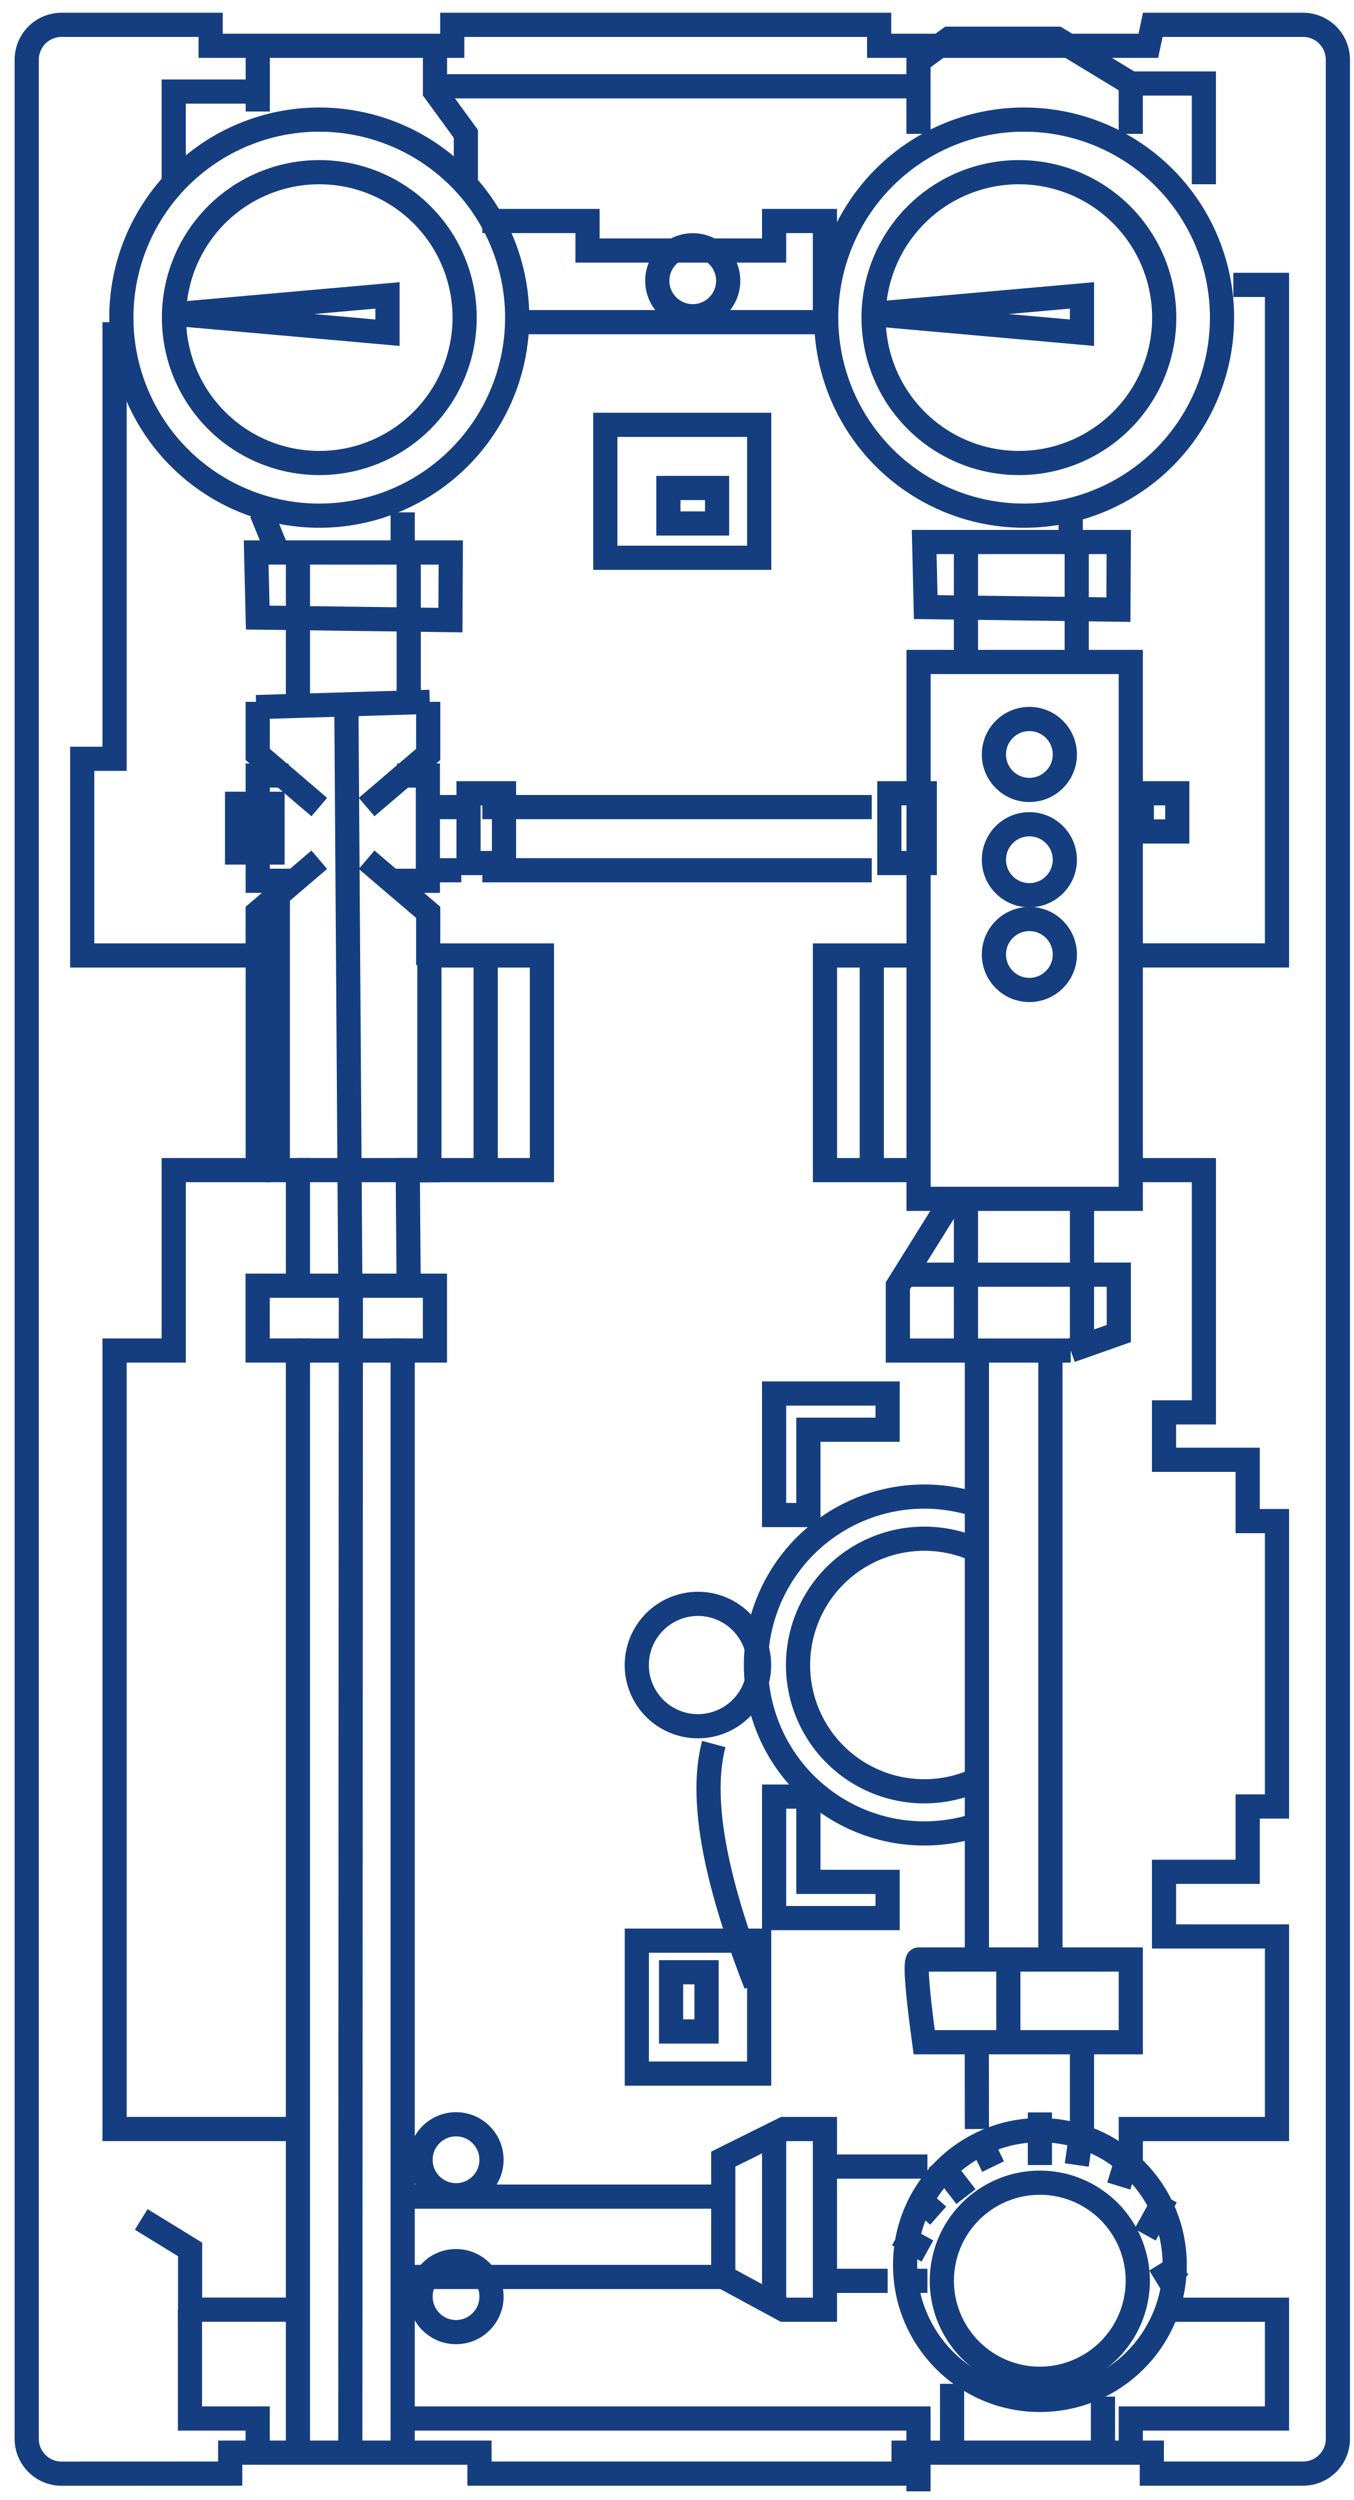 <?xml version="1.0" encoding="UTF-8"?>
<svg xmlns="http://www.w3.org/2000/svg" width="84" height="155" viewBox="0 0 84 155" fill="none">
  <path d="M14.281 153.361V152.061H29.747V153.361H56.057V152.061H71.457V153.361H80.839C81.123 153.361 81.404 153.305 81.666 153.196C81.929 153.088 82.167 152.928 82.368 152.727C82.568 152.527 82.728 152.288 82.836 152.026C82.945 151.763 83 151.482 83 151.198V3.702C83 3.418 82.944 3.136 82.835 2.873C82.727 2.61 82.567 2.371 82.365 2.17C82.164 1.969 81.925 1.81 81.662 1.702C81.398 1.593 81.117 1.538 80.832 1.539H71.516L71.241 2.839H54.541V1.539H28.057V2.839H13.067V1.539H3.821C3.537 1.539 3.255 1.595 2.993 1.703C2.73 1.812 2.492 1.971 2.291 2.172C2.09 2.373 1.93 2.612 1.822 2.874C1.713 3.137 1.657 3.418 1.657 3.702V151.202C1.657 151.776 1.885 152.326 2.291 152.732C2.696 153.137 3.246 153.365 3.82 153.365L14.281 153.361Z" stroke="#143E7F" stroke-width="1.5"></path>
  <path d="M18.483 152.384V83.73H15.983V79.712H26.983V83.73H24.981V152.384" stroke="#143E7F" stroke-width="1.5"></path>
  <path d="M18.484 83.732H24.982" stroke="#143E7F" stroke-width="1.5"></path>
  <path d="M24.982 136.188H44.871" stroke="#143E7F" stroke-width="1.5"></path>
  <path d="M24.982 141.169H44.871" stroke="#143E7F" stroke-width="1.5"></path>
  <path d="M44.87 133.864V141.164L48.63 143.2H51.178V131.996H48.63L44.87 133.864Z" stroke="#143E7F" stroke-width="1.5"></path>
  <path d="M48.026 131.997V143.201" stroke="#143E7F" stroke-width="1.5"></path>
  <path d="M24.981 149.944H56.981V154.461" stroke="#143E7F" stroke-width="1.5"></path>
  <path d="M70.152 152.387V149.944H79.222V143.2H72.245" stroke="#143E7F" stroke-width="1.5"></path>
  <path d="M70.152 133.954V131.998H79.222V120.056H72.214V116.05H77.405V111.999H79.222V94.306H77.404V90.506H72.214V87.566H74.687V72.545H70.152" stroke="#143E7F" stroke-width="1.5"></path>
  <path d="M70.152 59.235H79.222V17.663H76.515" stroke="#143E7F" stroke-width="1.5"></path>
  <path d="M74.686 11.424V5.178H70.151V8.3" stroke="#143E7F" stroke-width="1.5"></path>
  <path d="M70.152 5.178L65.582 2.401H58.882L56.982 3.789V8.3" stroke="#143E7F" stroke-width="1.5"></path>
  <path d="M56.987 5.35H26.987" stroke="#143E7F" stroke-width="1.5"></path>
  <path d="M28.901 11.422V8.3L26.986 5.677V2.401" stroke="#143E7F" stroke-width="1.5"></path>
  <path d="M15.99 2.402V6.913" stroke="#143E7F" stroke-width="1.5"></path>
  <path d="M15.99 5.677H10.777V11.422" stroke="#143E7F" stroke-width="1.5"></path>
  <path d="M7.107 19.975V47.045H5.101V59.237H15.99V72.545H10.778V83.731H7.107V131.996H18.483" stroke="#143E7F" stroke-width="1.5"></path>
  <path d="M8.761 137.6L11.793 139.463V143.197H18.484" stroke="#143E7F" stroke-width="1.5"></path>
  <path d="M15.985 152.387V149.944H11.785V143.2" stroke="#143E7F" stroke-width="1.5"></path>
  <path d="M33.62 59.238H26.638V72.546H33.62V59.238Z" stroke="#143E7F" stroke-width="1.5"></path>
  <path d="M30.13 59.237V72.545" stroke="#143E7F" stroke-width="1.5"></path>
  <path d="M56.987 59.238H51.18V72.545H56.987" stroke="#143E7F" stroke-width="1.5"></path>
  <path d="M54.084 59.237V72.545" stroke="#143E7F" stroke-width="1.5"></path>
  <path d="M70.152 41.041H56.987V74.327H70.152V41.041Z" stroke="#143E7F" stroke-width="1.5"></path>
  <path d="M63.861 48.976C65.076 48.976 66.061 47.991 66.061 46.776C66.061 45.561 65.076 44.576 63.861 44.576C62.646 44.576 61.661 45.561 61.661 46.776C61.661 47.991 62.646 48.976 63.861 48.976Z" stroke="#143E7F" stroke-width="1.5"></path>
  <path d="M63.861 61.377C65.076 61.377 66.061 60.392 66.061 59.177C66.061 57.962 65.076 56.977 63.861 56.977C62.646 56.977 61.661 57.962 61.661 59.177C61.661 60.392 62.646 61.377 63.861 61.377Z" stroke="#143E7F" stroke-width="1.5"></path>
  <path d="M28.292 136.103C29.507 136.103 30.492 135.118 30.492 133.903C30.492 132.688 29.507 131.703 28.292 131.703C27.077 131.703 26.092 132.688 26.092 133.903C26.092 135.118 27.077 136.103 28.292 136.103Z" stroke="#143E7F" stroke-width="1.5"></path>
  <path d="M28.292 144.588C29.507 144.588 30.492 143.603 30.492 142.388C30.492 141.172 29.507 140.188 28.292 140.188C27.077 140.188 26.092 141.172 26.092 142.388C26.092 143.603 27.077 144.588 28.292 144.588Z" stroke="#143E7F" stroke-width="1.5"></path>
  <path d="M42.977 19.607C44.192 19.607 45.177 18.622 45.177 17.407C45.177 16.192 44.192 15.207 42.977 15.207C41.762 15.207 40.777 16.192 40.777 17.407C40.777 18.622 41.762 19.607 42.977 19.607Z" stroke="#143E7F" stroke-width="1.5"></path>
  <path d="M63.861 55.502C65.076 55.502 66.061 54.518 66.061 53.303C66.061 52.087 65.076 51.102 63.861 51.102C62.646 51.102 61.661 52.087 61.661 53.303C61.661 54.518 62.646 55.502 63.861 55.502Z" stroke="#143E7F" stroke-width="1.5"></path>
  <path d="M64.514 135.324C65.716 135.325 66.89 135.683 67.888 136.351C68.887 137.019 69.665 137.969 70.124 139.079C70.584 140.189 70.704 141.411 70.469 142.589C70.234 143.768 69.656 144.85 68.806 145.7C67.956 146.55 66.874 147.128 65.695 147.363C64.517 147.598 63.295 147.478 62.185 147.019C61.075 146.559 60.125 145.781 59.457 144.783C58.788 143.784 58.431 142.61 58.43 141.408C58.429 140.609 58.586 139.818 58.892 139.079C59.197 138.341 59.645 137.67 60.211 137.105C60.776 136.54 61.447 136.092 62.185 135.786C62.923 135.48 63.715 135.324 64.514 135.324Z" stroke="#143E7F" stroke-width="1.5"></path>
  <path d="M64.514 148.792C69.133 148.792 72.877 145.048 72.877 140.429C72.877 135.811 69.133 132.066 64.514 132.066C59.895 132.066 56.151 135.811 56.151 140.429C56.151 145.048 59.895 148.792 64.514 148.792Z" stroke="#143E7F" stroke-width="1.5"></path>
  <path d="M43.304 99.436C44.054 99.438 44.786 99.661 45.41 100.078C46.032 100.496 46.518 101.088 46.804 101.781C47.091 102.474 47.165 103.237 47.019 103.972C46.872 104.708 46.511 105.383 45.981 105.913C45.45 106.444 44.775 106.805 44.04 106.951C43.304 107.098 42.542 107.023 41.849 106.737C41.156 106.45 40.563 105.965 40.146 105.342C39.728 104.719 39.505 103.986 39.504 103.237C39.504 102.737 39.602 102.243 39.793 101.782C39.984 101.321 40.264 100.902 40.617 100.55C40.97 100.197 41.389 99.917 41.85 99.726C42.311 99.535 42.805 99.436 43.304 99.436Z" stroke="#143E7F" stroke-width="1.5"></path>
  <path d="M60.528 96.076C59.331 95.542 58.02 95.318 56.714 95.422C55.408 95.527 54.15 95.958 53.053 96.675C51.957 97.392 51.058 98.373 50.439 99.527C49.82 100.682 49.5 101.973 49.509 103.283C49.518 104.593 49.856 105.88 50.491 107.026C51.127 108.172 52.039 109.14 53.145 109.841C54.252 110.543 55.517 110.956 56.824 111.042C58.131 111.129 59.439 110.886 60.628 110.336" stroke="#143E7F" stroke-width="1.5"></path>
  <path d="M60.772 93.365C59.223 92.826 57.57 92.66 55.945 92.879C54.32 93.098 52.769 93.697 51.419 94.626C50.068 95.556 48.956 96.791 48.171 98.231C47.386 99.671 46.952 101.275 46.902 102.914C46.853 104.553 47.19 106.18 47.887 107.664C48.583 109.149 49.62 110.448 50.912 111.458C52.204 112.467 53.715 113.158 55.324 113.475C56.933 113.791 58.594 113.725 60.172 113.28" stroke="#143E7F" stroke-width="1.5"></path>
  <path d="M63.21 10.675C64.993 10.675 66.737 11.203 68.219 12.194C69.702 13.184 70.858 14.593 71.54 16.24C72.223 17.888 72.402 19.701 72.054 21.45C71.706 23.198 70.847 24.805 69.586 26.066C68.325 27.327 66.719 28.186 64.97 28.534C63.221 28.881 61.408 28.703 59.76 28.02C58.113 27.338 56.705 26.182 55.714 24.699C54.723 23.216 54.195 21.473 54.195 19.69C54.195 18.506 54.428 17.334 54.881 16.24C55.334 15.146 55.998 14.152 56.835 13.315C57.672 12.478 58.666 11.814 59.76 11.361C60.854 10.908 62.026 10.675 63.21 10.675Z" stroke="#143E7F" stroke-width="1.5"></path>
  <path d="M19.808 10.675C21.591 10.675 23.334 11.203 24.817 12.194C26.3 13.184 27.456 14.593 28.139 16.24C28.821 17.888 29 19.701 28.652 21.45C28.304 23.198 27.445 24.805 26.184 26.066C24.923 27.327 23.317 28.186 21.568 28.534C19.819 28.881 18.006 28.703 16.358 28.02C14.711 27.338 13.303 26.182 12.312 24.699C11.321 23.216 10.793 21.473 10.793 19.69C10.793 18.506 11.026 17.334 11.479 16.24C11.932 15.146 12.596 14.152 13.433 13.315C14.27 12.478 15.264 11.814 16.358 11.361C17.452 10.908 18.624 10.675 19.808 10.675Z" stroke="#143E7F" stroke-width="1.5"></path>
  <path d="M67.124 18.314V20.628L54.083 19.47L67.124 18.314Z" stroke="#143E7F" stroke-width="1.5"></path>
  <path d="M24.039 18.314V20.628L10.997 19.47L24.039 18.314Z" stroke="#143E7F" stroke-width="1.5"></path>
  <path d="M31.435 19.974H51.176V13.702H48.025V15.532H36.449V13.702H29.923" stroke="#143E7F" stroke-width="1.5"></path>
  <path d="M47.099 26.339H37.552V34.581H47.099V26.339Z" stroke="#143E7F" stroke-width="1.5"></path>
  <path d="M47.097 120.319H39.508V128.561H47.097V120.319Z" stroke="#143E7F" stroke-width="1.5"></path>
  <path d="M60.604 83.732V121.487" stroke="#143E7F" stroke-width="1.5"></path>
  <path d="M65.166 83.732V121.487" stroke="#143E7F" stroke-width="1.5"></path>
  <path d="M56.987 121.487H70.152V126.616H57.335C56.87 123.197 56.754 121.487 56.987 121.487Z" stroke="#143E7F" stroke-width="1.5"></path>
  <path d="M62.556 121.486V126.615" stroke="#143E7F" stroke-width="1.5"></path>
  <path d="M60.598 126.616L60.605 131.998" stroke="#143E7F" stroke-width="1.5"></path>
  <path d="M67.124 126.616V131.998" stroke="#143E7F" stroke-width="1.5"></path>
  <path d="M19.808 7.414C22.236 7.414 24.61 8.135 26.63 9.484C28.649 10.833 30.222 12.751 31.151 14.995C32.081 17.238 32.324 19.707 31.85 22.089C31.376 24.471 30.207 26.658 28.489 28.376C26.772 30.093 24.584 31.262 22.203 31.736C19.821 32.21 17.352 31.967 15.108 31.038C12.865 30.108 10.947 28.535 9.598 26.515C8.248 24.496 7.528 22.122 7.528 19.694C7.528 18.081 7.845 16.485 8.462 14.995C9.08 13.505 9.984 12.151 11.124 11.011C12.265 9.87 13.618 8.966 15.108 8.349C16.598 7.731 18.195 7.414 19.808 7.414Z" stroke="#143E7F" stroke-width="1.5"></path>
  <path d="M63.535 7.414C65.963 7.414 68.337 8.135 70.356 9.484C72.376 10.833 73.949 12.751 74.879 14.995C75.808 17.238 76.051 19.707 75.577 22.089C75.103 24.471 73.934 26.658 72.216 28.376C70.499 30.093 68.311 31.262 65.93 31.736C63.548 32.21 61.079 31.967 58.836 31.038C56.592 30.108 54.674 28.535 53.325 26.515C51.975 24.496 51.255 22.122 51.255 19.694C51.255 18.081 51.572 16.485 52.19 14.995C52.806 13.505 53.711 12.151 54.851 11.011C55.992 9.87 57.346 8.966 58.836 8.349C60.325 7.731 61.922 7.414 63.535 7.414Z" stroke="#143E7F" stroke-width="1.5"></path>
  <path d="M21.766 79.734L21.733 152.386" stroke="#143E7F" stroke-width="1.5"></path>
  <path d="M29.924 50.039H54.083" stroke="#143E7F" stroke-width="1.5"></path>
  <path d="M26.008 50.039H28.618" stroke="#143E7F" stroke-width="1.5"></path>
  <path d="M29.924 53.955H54.083" stroke="#143E7F" stroke-width="1.5"></path>
  <path d="M26.008 53.955H28.618" stroke="#143E7F" stroke-width="1.5"></path>
  <path d="M18.484 38.292V43.513" stroke="#143E7F" stroke-width="1.5"></path>
  <path d="M59.926 37.639V40.902" stroke="#143E7F" stroke-width="1.5"></path>
  <path d="M25.356 38.292V43.513" stroke="#143E7F" stroke-width="1.5"></path>
  <path d="M66.798 37.639V40.902" stroke="#143E7F" stroke-width="1.5"></path>
  <path d="M15.892 43.839L26.66 43.513" stroke="#143E7F" stroke-width="1.5"></path>
  <path d="M19.808 50.037L15.988 46.774V43.513" stroke="#143E7F" stroke-width="1.5"></path>
  <path d="M19.808 53.302L15.988 56.565V59.828" stroke="#143E7F" stroke-width="1.5"></path>
  <path d="M22.745 50.037L26.565 46.774V43.513" stroke="#143E7F" stroke-width="1.5"></path>
  <path d="M22.745 53.302L26.565 56.565V59.828" stroke="#143E7F" stroke-width="1.5"></path>
  <path d="M31.267 49.182H29.067V53.508H31.267V49.182Z" stroke="#143E7F" stroke-width="1.5"></path>
  <path d="M57.372 49.182H55.172V53.508H57.372V49.182Z" stroke="#143E7F" stroke-width="1.5"></path>
  <path d="M16.908 49.834H14.708V52.855H16.908V49.834Z" stroke="#143E7F" stroke-width="1.5"></path>
  <path d="M73.036 49.182H70.836V51.55H73.036V49.182Z" stroke="#143E7F" stroke-width="1.5"></path>
  <path d="M44.487 30.255H41.466V32.455H44.487V30.255Z" stroke="#143E7F" stroke-width="1.5"></path>
  <path d="M43.833 122.277H41.633V125.949H43.833V122.277Z" stroke="#143E7F" stroke-width="1.5"></path>
  <path d="M17.899 48.082H15.989V54.608H18.489" stroke="#143E7F" stroke-width="1.5"></path>
  <path d="M24.635 48.082H26.545V54.608H24.045" stroke="#143E7F" stroke-width="1.5"></path>
  <path d="M25.353 79.714L25.296 72.545H27.311" stroke="#143E7F" stroke-width="1.5"></path>
  <path d="M18.484 79.713V72.545H17.236V55.665" stroke="#143E7F" stroke-width="1.5"></path>
  <path d="M18.484 72.545H26.66" stroke="#143E7F" stroke-width="1.5"></path>
  <path d="M21.733 79.714L21.489 43.84" stroke="#143E7F" stroke-width="1.5"></path>
  <path d="M15.989 38.288L27.943 38.446L27.965 34.254H15.892L15.989 38.288Z" stroke="#143E7F" stroke-width="1.5"></path>
  <path d="M57.43 37.639L69.384 37.797L69.406 33.605H57.335L57.43 37.639Z" stroke="#143E7F" stroke-width="1.5"></path>
  <path d="M18.484 38.45V34.258" stroke="#143E7F" stroke-width="1.5"></path>
  <path d="M59.926 37.797V33.608" stroke="#143E7F" stroke-width="1.5"></path>
  <path d="M25.356 38.45V34.258" stroke="#143E7F" stroke-width="1.5"></path>
  <path d="M66.798 37.797V33.608" stroke="#143E7F" stroke-width="1.5"></path>
  <path d="M24.982 34.259V31.766" stroke="#143E7F" stroke-width="1.5"></path>
  <path d="M66.425 33.607V31.114" stroke="#143E7F" stroke-width="1.5"></path>
  <path d="M17.237 34.259L16.218 31.766" stroke="#143E7F" stroke-width="1.5"></path>
  <path d="M46.892 123.028C44.283 116.357 43.413 111.39 44.282 108.128" stroke="#143E7F" stroke-width="1.5"></path>
  <path d="M48.025 93.93V86.397H55.066V88.641H50.151V93.93H48.025Z" stroke="#143E7F" stroke-width="1.5"></path>
  <path d="M48.025 111.387V118.919H55.066V116.674H50.151V111.387H48.025Z" stroke="#143E7F" stroke-width="1.5"></path>
  <path d="M64.514 130.966V134.229" stroke="#143E7F" stroke-width="1.5"></path>
  <path d="M67.125 131.997L66.799 134.228" stroke="#143E7F" stroke-width="1.5"></path>
  <path d="M70.152 133.113L69.408 135.533" stroke="#143E7F" stroke-width="1.5"></path>
  <path d="M72.346 136.188L71.041 138.549" stroke="#143E7F" stroke-width="1.5"></path>
  <path d="M73.325 140.401L71.692 141.409" stroke="#143E7F" stroke-width="1.5"></path>
  <path d="M60.772 132.598L61.61 134.325" stroke="#143E7F" stroke-width="1.5"></path>
  <path d="M58.203 133.954L59.926 136.187" stroke="#143E7F" stroke-width="1.5"></path>
  <path d="M56.871 136.188L58.204 137.367" stroke="#143E7F" stroke-width="1.5"></path>
  <path d="M55.703 138.548L57.536 139.562" stroke="#143E7F" stroke-width="1.5"></path>
  <path d="M55.703 141.408H57.536" stroke="#143E7F" stroke-width="1.5"></path>
  <path d="M51.18 134.324H57.537" stroke="#143E7F" stroke-width="1.5"></path>
  <path d="M51.546 141.408H55.067" stroke="#143E7F" stroke-width="1.5"></path>
  <path d="M59.065 147.794V152.386" stroke="#143E7F" stroke-width="1.5"></path>
  <path d="M68.426 148.587V152.387" stroke="#143E7F" stroke-width="1.5"></path>
  <path d="M66.424 83.732H55.702V79.714L59.064 74.328" stroke="#143E7F" stroke-width="1.5"></path>
  <path d="M67.125 74.327V79.027H69.409V82.677L66.425 83.729" stroke="#143E7F" stroke-width="1.5"></path>
  <path d="M55.703 79.029H67.125" stroke="#143E7F" stroke-width="1.5"></path>
  <path d="M59.926 79.029V83.731" stroke="#143E7F" stroke-width="1.5"></path>
  <path d="M67.124 79.029V83.731" stroke="#143E7F" stroke-width="1.5"></path>
  <path d="M59.926 79.029V74.327" stroke="#143E7F" stroke-width="1.5"></path>
</svg>
